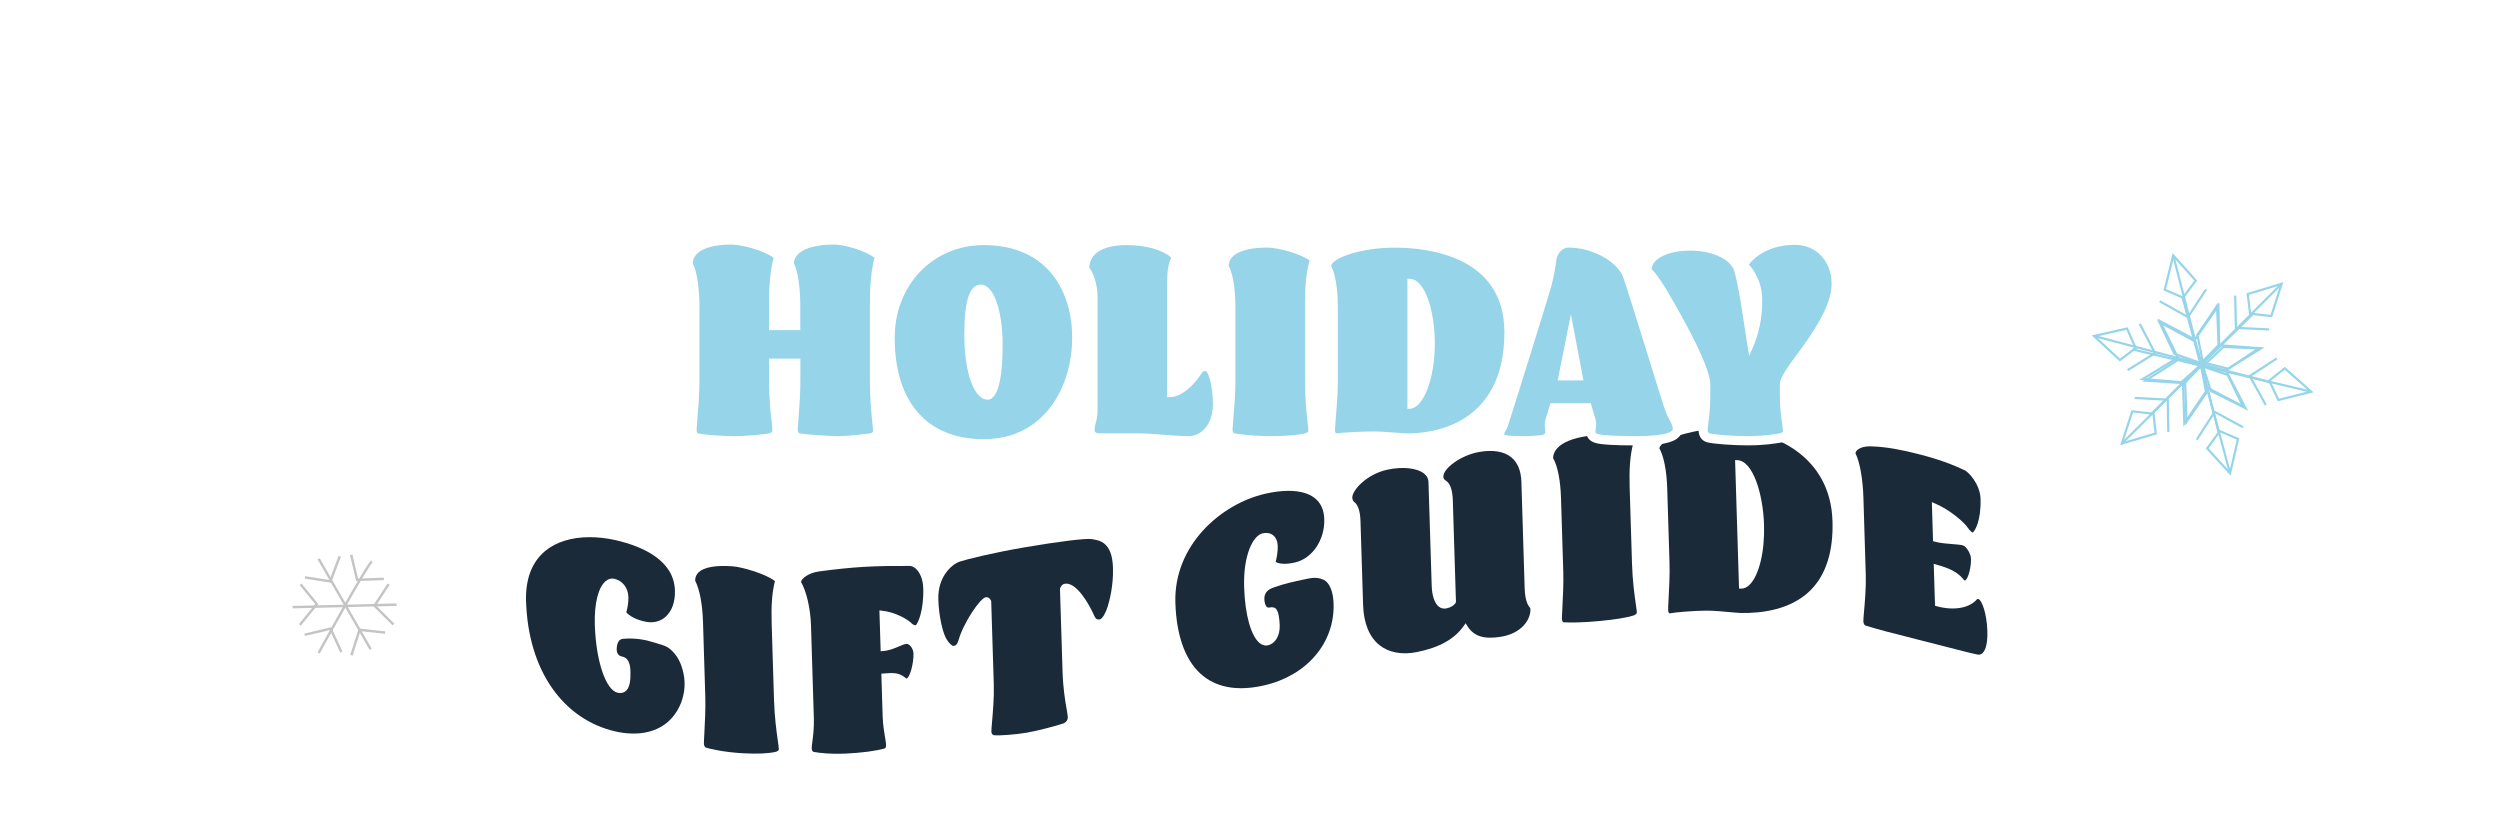 <?xml version="1.0" encoding="UTF-8"?>
<svg id="Layer_2" data-name="Layer 2" xmlns="http://www.w3.org/2000/svg" viewBox="0 0 932.73 310.68">
  <defs>
    <style>
      .cls-1 {
        stroke: #95d4e9;
        stroke-width: .83px;
      }

      .cls-1, .cls-2 {
        fill: none;
        stroke-miterlimit: 10;
      }

      .cls-3 {
        fill: #95d4e9;
      }

      .cls-4 {
        fill: #fff;
      }

      .cls-5 {
        fill: #1b2a38;
      }

      .cls-2 {
        stroke: #c4c4c4;
        stroke-width: .92px;
      }
    </style>
  </defs>
  <g id="Layer_1-2" data-name="Layer 1">
    <rect class="cls-4" width="932.73" height="310.68"/>
    <g>
      <line class="cls-2" x1="118.88" y1="208.5" x2="138.29" y2="242.23"/>
      <path class="cls-2" d="M138.75,209.42c-1.85,1.39-19.87,34.2-19.87,34.2"/>
      <line class="cls-2" x1="109.17" y1="226.52" x2="147.99" y2="225.59"/>
      <polyline class="cls-2" points="113.79 215.43 123.26 216.9 126.73 207.57"/>
      <polyline class="cls-2" points="131.02 207.02 133.27 216.33 143.22 215.97"/>
      <polyline class="cls-2" points="127.35 243.25 123.33 234.55 113.64 236.83"/>
      <polyline class="cls-2" points="144.99 217.97 139.73 225.97 146.79 233"/>
      <polyline class="cls-2" points="112.13 217.98 118.19 225.4 111.89 233.12"/>
      <polyline class="cls-2" points="143.68 236.01 134.15 234.98 131.12 244.47"/>
    </g>
    <g>
      <polygon class="cls-1" points="838.61 109.7 851.24 105.88 847.42 117.91 839.49 117.03 838.61 109.7"/>
      <polyline class="cls-1" points="833.92 110.28 834.21 122.32 846.54 122.91"/>
      <polygon class="cls-1" points="819.83 124.96 827.17 114.1 827.75 128.78 843.6 129.95 831.27 137.58 821.88 135.23 819.83 124.96"/>
      <line class="cls-1" x1="851.24" y1="105.88" x2="802.8" y2="154.32"/>
      <polygon class="cls-1" points="852.43 137.41 862.3 146.15 850.06 149.22 846.64 142.02 852.43 137.41"/>
      <polyline class="cls-1" points="849.46 133.73 839.37 140.3 845.35 151.1"/>
      <polygon class="cls-1" points="829.57 129.44 842.67 129.98 830.48 138.19 837.81 152.3 824.84 145.82 821.9 136.59 829.57 129.44"/>
      <line class="cls-1" x1="862.3" y1="146.15" x2="795.65" y2="130.37"/>
      <polygon class="cls-1" points="835 163.76 832.02 176.6 823.49 167.29 828.2 160.86 835 163.76"/>
      <polyline class="cls-1" points="836.84 159.39 826.26 153.65 819.6 164.04"/>
      <polygon class="cls-1" points="831.14 139.86 836.89 151.64 823.88 144.83 814.96 157.99 814.49 143.49 821.2 136.52 831.14 139.86"/>
      <line class="cls-1" x1="832.02" y1="176.6" x2="814.17" y2="110.47"/>
      <polygon class="cls-1" points="804.29 161.72 791.64 165.47 795.53 153.46 803.45 154.38 804.29 161.72"/>
      <polyline class="cls-1" points="808.99 161.16 808.76 149.13 796.44 148.47"/>
      <polygon class="cls-1" points="823.16 146.56 815.76 157.38 815.26 142.7 799.41 141.44 811.78 133.88 821.16 136.28 823.16 146.56"/>
      <line class="cls-1" x1="791.64" y1="165.47" x2="840.35" y2="117.3"/>
      <polygon class="cls-1" points="790.91 134.33 781.25 125.36 793.57 122.58 796.81 129.87 790.91 134.33"/>
      <polyline class="cls-1" points="793.79 138.09 804.03 131.77 798.32 120.83"/>
      <polygon class="cls-1" points="813.57 142.85 800.49 142 812.87 134.09 805.89 119.81 818.7 126.6 821.41 135.9 813.57 142.85"/>
      <line class="cls-1" x1="781.25" y1="125.36" x2="847.51" y2="142.75"/>
      <polygon class="cls-1" points="807.67 108.08 810.81 95.27 819.23 104.68 814.44 111.05 807.67 108.08"/>
      <polyline class="cls-1" points="805.79 112.42 816.3 118.29 823.07 107.98"/>
      <polygon class="cls-1" points="811.25 132.02 805.64 120.17 818.57 127.14 827.65 114.09 827.94 128.58 821.14 135.48 811.25 132.02"/>
      <line class="cls-1" x1="810.81" y1="95.27" x2="827.86" y2="161.61"/>
    </g>
    <g>
      <path class="cls-5" d="M196.28,224.45c.77,25.41,13.6,43.98,33.48,48.48,7.68,1.7,14.45.52,19.08-3.31,4.77-3.95,7.14-10.47,6.46-16.5-.14-1.24-.9-7.95-6.04-11.5-1.07-.74-3.2-1.34-7.47-2.55,0,0-4.23-1.2-9.3-.74-.2.02-.58.06-.99.3-1.05.62-1.25,2.01-1.33,2.58-.09.65-.28,1.91.43,2.88.74,1.01,1.68.66,2.75,1.38,2.02,1.35,1.92,4.74,1.84,7.25-.1,3.36-1.19,4.67-1.7,5.1-.82.68-1.87.9-3.04.64-4.45-.97-8.11-11.88-8.53-25.37-.24-7.9,1.28-13.99,4.08-16.3.98-.81,2.06-1.1,3.14-.86,3.12.7,5.21,3.38,5.31,6.82.07,2.19-.42,4.38-.79,5.69,1.06,1.26,3.55,2.85,7.48,3.57,2.65.48,5.16-.15,7.06-1.78,2.46-2.12,3.74-5.64,3.61-9.93-.35-11.43-12.36-16.55-22.37-18.83-3.28-.71-6.45-1.06-9.43-1.06-6.72,0-12.53,1.76-16.62,5.17-4.99,4.16-7.39,10.51-7.14,18.88Z"/>
      <path class="cls-5" d="M290.59,279.57c-.02-.6-.18-1.75-.39-3.21-.48-3.43-1.21-8.61-1.42-15.14l-.88-28.61c-.21-6.82.17-11.73,1.22-15.8-3.49-2.77-12.27-5.25-15.76-5.53-6.31-.46-10.71.32-12.73,2.25-.85.82-1.28,1.86-1.28,3.09,1.69,3.33,2.74,8.83,2.94,15.55l.85,27.76c.14,4.48-.16,10.1-.36,13.81-.09,1.75-.17,3.13-.15,3.64.04,1.31.68,1.52.88,1.59,1.3.37,6.2,1.63,13.46,2.05,5.47.31,9.54.14,12.43-.51.58-.13,1.19-.5,1.17-.94Z"/>
      <path class="cls-5" d="M344.44,219.24c-.09-2.95-1.16-5.67-2.8-7.12-.82-.72-1.71-1.06-2.57-.97-5.17-.03-11.18,0-17.11.36-4.86.3-10.13.84-16.58,1.71-3.58.55-6.35,2.51-6.53,3.92,2.01,3.34,3.53,9.91,3.72,16.12l1.07,34.68c.11,3.7-.29,6.77-.56,8.79-.14,1.06-.25,1.9-.24,2.41h0c.03,1.23.6,1.36.81,1.4,2.29.42,6.25.87,11.93.61,5.96-.28,11.27-.98,14.56-1.93.22-.05.47-.54.44-1.47-.01-.42-.16-1.32-.33-2.36-.36-2.15-.85-5.1-.94-8.11l-.49-15.94.71-.06c3.88-.31,5.85-.37,8.31,1.62l.14.15c.08.12.14.11.19.11,1.23-.12,2.76-5.58,2.64-9.43-.03-1.07-.61-2.28-1.43-3.01-.4-.35-.8-.53-1.13-.51-.81.08-1.78.49-2.91.98-1.61.69-3.61,1.55-5.99,1.73l-.78.06-.47-15.23.85.08c4.8.45,9.74,3.17,11.32,4.87.41.38.95.6,1.41.57.71-.58,3.05-5.31,2.78-14.05Z"/>
      <path class="cls-5" d="M410.42,231.06c.87-.18,2.2-2.6,2.82-4.65.67-2.15,2.21-7.86,2-14.63-.29-9.48-4.91-10.19-7.96-10.65-2.35-.33-11.99.86-25.15,3.1-11.86,2.04-21.51,4.45-24.03,5.29-3.23,1.09-8.27,5.88-8.02,14.08.21,6.73,1.71,12.13,2.67,14.12.95,1.99,2.46,3.32,2.98,3.28.83-.11,1.4-.49,1.88-2.13,1.79-6.37,8.03-15.7,10.17-16.04.09-.01.18-.02.27-.02.55,0,1.21.26,1.69,1.28l.07.14.97,31.34c.14,4.44-.33,10.01-.65,13.7-.15,1.75-.27,3.14-.25,3.63.03,1.23.83,1.41,1.18,1.43,1.58.16,7.78-.23,11.96-.96,4.09-.69,11.52-2.68,13.85-3.51.71-.29,1.55-1.07,1.52-2.3-.02-.59-.2-1.61-.42-2.91-.53-3.04-1.34-7.64-1.54-14.11l-.96-30.89.05-.13c.35-.99.91-1.57,1.68-1.72,4.25-.81,9.02,7.26,11.16,12.16.44.97,1.09,1.32,2.08,1.11Z"/>
      <path class="cls-5" d="M490.48,185.79c-2.29-1.77-5.63-2.66-9.74-2.66-2.61,0-5.53.36-8.69,1.08-16.75,3.85-34.19,19.41-33.53,40.65.4,12.96,4.07,22.48,10.61,27.53,5.63,4.34,13.21,5.46,22.54,3.32,15.93-3.65,26.34-15.89,25.88-30.45-.12-4.02-1.2-7.1-2.97-8.48-.42-.32-.83-.48-1.11-.6-2.35-1.03-4.48-.53-7.75.18-2.79.6-6.49,1.37-10.49,2.81-.86.31-2.36.87-3.09,2.29-.4.78-.42,1.52-.42,1.92-.02,1.11.33,2.98,1.34,3.29.58.18.98-.29,2-.04,0,0,.42.04.77.31,1.21.94,1.55,4,1.62,6.41.12,3.81-1.65,6.79-4.41,7.42-.99.23-2.02-.04-2.96-.76-3.32-2.56-5.58-10.58-5.9-20.92-.37-11.95,3.28-19.27,6.89-20.1,1.52-.35,2.86-.11,3.87.67,1.09.84,1.72,2.28,1.78,4.04.07,2.11-.41,4.48-.77,5.94,1.05.68,3.41,1.08,7.16.23,6.5-1.48,11.21-8.44,10.97-16.19h0c-.11-3.47-1.32-6.12-3.61-7.88Z"/>
      <path class="cls-5" d="M534.15,218.41l-1.2-38.63c-.04-1.23-.6-2.28-1.67-3.12-2.62-2.06-7.91-2.63-13.5-1.46-7.92,1.66-13.33,7.77-13.25,10.45.02.76.38,1.35.56,1.5,1.55,1.09,2.38,3.49,2.5,7.3l.97,31.23c.21,6.82,2.32,12.01,6.11,15.02,3.48,2.77,8.41,3.69,13.88,2.6,8.5-1.71,14.1-4.84,17.61-9.85l.65-.93.6.97c2.41,3.9,6.18,5.12,12.59,4.08,7.39-1.19,11.12-6.12,10.99-10.37,0-.27-.13-.43-.38-.74-.14-.18-.31-.38-.44-.63-.3-.55-1.2-2.24-1.33-6.46l-1.22-39.6c-.13-4.14-1.4-7.22-3.79-9.17-2.68-2.18-6.79-2.87-11.88-1.99-7.03,1.21-13.53,6.22-13.44,9.23.02.69.3,1.11,1.04,1.55,1.52,1.03,2.37,3.49,2.48,7.14l1.18,38.14-.1.18c-.58,1.02-1.93,1.85-3.52,2.15-1.03.2-2.01-.04-2.81-.69-1.57-1.26-2.51-4.07-2.63-7.9Z"/>
      <path class="cls-5" d="M582.75,230.94c.04,1.16.53,1.21.73,1.24,1.83.12,6.79.16,13.49-.5,5.95-.58,9.92-1.23,12.48-2.05.62-.19,1.25-.64,1.24-1.11-.02-.6-.18-1.74-.39-3.18-.48-3.39-1.21-8.51-1.41-15.01l-.88-28.52c-.21-6.8.17-11.73,1.21-15.9-3.34-2.32-11.95-3.8-15.61-3.39-8.87.96-14.14,4.1-14.15,8.44,1.69,2.93,2.73,8.19,2.94,14.86l.85,27.56c.14,4.44-.16,10.11-.36,13.87-.09,1.78-.17,3.19-.15,3.7Z"/>
      <path class="cls-5" d="M683.68,194.31c-.72-23.69-21.18-34.26-41.22-34.26-.08,0-.17,0-.25,0-9.64-.12-19.48,2.98-22.32,5.86-.34.34-.73.84-.79,1.35,1.69,3.07,2.73,8.41,2.93,15.08l.85,27.64c.14,4.46-.16,10.1-.36,13.84-.09,1.77-.17,3.17-.15,3.68.02.68.21,1.1.38,1.26.06.06.12.08.18.09,1.85-.41,9.43-1.02,13.65-1.02.09,0,.19,0,.29,0,2.45,0,5.77.3,8.46.55,1.7.15,3.16.29,4.11.32,7.88.15,18.85-1.21,26.15-8.58,5.72-5.78,8.45-14.46,8.1-25.79ZM652.83,218.1c-1,1-2.07,1.51-3.19,1.51-.04,0-.07,0-.11,0l-.71-.02-.02-.71-1.45-47.22.79.02c5.8.15,9.65,12.42,10.01,24.19.3,9.81-1.84,18.74-5.33,22.23Z"/>
      <path class="cls-5" d="M696.18,233.45c3.11,1,10.05,2.86,19.06,5.1,3.78.94,7.48,1.9,10.82,2.76,4.99,1.29,9.29,2.41,11.79,2.91.65.11,1.24-.05,1.74-.48.78-.67,2.05-2.64,1.88-8.26-.2-6.67-2.07-11.53-3.27-11.94-.17-.06-.36-.09-.49-.09-2.81,3.45-8.74,4.51-15.24,2.7l-.53-.15-.48-15.63.98.27c4.35,1.21,7.71,2.58,9.97,5.35.27.36.45.52.62.58.04.01.12.04.28-.08,1.09-.82,2.14-4.96,2.05-8.06-.05-1.8-1.68-4.52-2.95-4.92-.86-.28-2.29-.39-3.94-.51-2.12-.16-4.53-.34-6.74-.95l-.53-.15-.44-14.55,1.08.45c5.6,2.36,11.06,7.03,12.51,9.34.49.74,1.23,1.37,1.63,1.57.77-.43,3.2-4.34,2.95-12.66-.16-5.32-4.51-10.19-6.24-10.74l-.1-.04c-6.36-3.03-12.42-4.74-17.51-6.02-4.72-1.19-10.92-2.57-17.05-2.72-2.24-.07-4.18.48-5.17,1.46-.36.36-.55.74-.59,1.15,1.61,3.2,2.75,9.53,2.96,16.63l.88,28.84c.13,4.47-.33,9.92-.65,13.52-.15,1.74-.27,3.11-.25,3.61.02.66.2,1.49.95,1.7Z"/>
    </g>
    <g>
      <path class="cls-3" d="M325.71,160.71c0-.61-.12-1.78-.27-3.27-.35-3.46-.89-8.69-.89-15.27v-28.94c0-7.16.58-12.89,1.73-17.04-3.38-2.72-11.47-4.95-15.05-4.95-10.9,0-14.91,3.56-15.05,6.97,1.51,2.85,2.41,8.93,2.41,16.36v8.6h-11.68v-9.94c0-7.16.58-12.89,1.73-17.03-3.37-2.67-11.98-4.95-15.72-4.95-8.94,0-14.32,2.6-14.47,6.97,1.85,3.46,2.51,10.68,2.51,16.36v28.01c0,4.51-.48,10.2-.79,13.97-.15,1.8-.27,3.23-.27,3.74,0,.69.2,1.39.58,1.39l.23.04c1.5.47,9.37.99,13.57.99,3.91,0,10.24-.61,12.71-1.02.57-.12,1.19-.48,1.19-.99,0-.61-.13-1.78-.29-3.26-.38-3.46-.96-8.69-.96-15.28v-8.39h11.68v8.8c0,4.5-.43,10.2-.72,13.96-.14,1.81-.25,3.23-.25,3.75,0,1.23.55,1.36.76,1.41,1.53.29,10.03,1.01,14.11,1.01s9.88-.74,12.06-1.02c.69-.07,1.16-.47,1.16-.98Z"/>
      <path class="cls-3" d="M367.01,91.45c-18.93,0-33.2,14.85-33.2,34.55,0,24.05,12.1,37.85,33.2,37.85,22.68,0,33.01-19.62,33.01-37.85,0-16.7-8.67-34.55-33.01-34.55ZM368.37,149.12c-4.27,0-8.59-8.37-8.59-24.35,0-12.68,1.96-18.59,6.18-18.59,4.7,0,8.11,9.46,8.11,22.5,0,9.33-.99,20.44-5.69,20.44Z"/>
      <path class="cls-3" d="M449.82,138.41c-.49,0-.8.16-1.18.4-1.52,2.39-6.46,9.38-12.43,9.38h-.77v-42.69c0-4.36.51-7.51,1.53-9.36-3.12-2.91-9.43-4.7-16.68-4.7-8.67,0-13.72,3.06-13.89,8.41,1.69,1.98,3.08,6.74,3.08,10.7v42.74c0,2.12-.31,3.2-.58,4.15-.25.86-.48,1.67-.48,3.26,0,.56.75.98,1.74.98h15.06c2.13,0,5.1.23,8.25.48,3.5.27,7.12.55,9.99.55,5.26,0,9.07-5,9.07-11.89s-1.8-12.41-2.7-12.41Z"/>
      <path class="cls-3" d="M488.13,160.71c0-.61-.13-1.78-.29-3.26-.38-3.46-.96-8.69-.96-15.28v-28.94c0-6.89.53-11.86,1.72-16.01-3.33-2.62-11.94-4.85-15.72-4.85-9.07,0-14.33,2.46-14.47,6.77,1.62,3.18,2.51,8.65,2.51,15.42v28.01c0,4.51-.48,10.2-.79,13.97-.15,1.8-.27,3.23-.27,3.74,0,1.23.55,1.36.76,1.41.52.1,5.59,1.01,13.62,1.01,5.76,0,9.9-.33,12.65-1.01.61-.14,1.25-.54,1.25-1Z"/>
      <path class="cls-3" d="M498.6,161.69c1.86-.31,9.61-.72,13.85-.72,2.21,0,5.17.22,7.78.42,2.07.16,4.02.3,5.15.3,8.42,0,35.9-2.72,35.9-37.74,0-28.49-28.69-31.56-41.02-31.56s-23.21,3.84-23.63,6.79c1.61,3.19,2.5,8.64,2.5,15.41v28.01c0,4.51-.48,10.2-.79,13.97-.15,1.8-.27,3.23-.27,3.74,0,.66.18,1.33.53,1.39ZM525.09,104.02h.77c5.92,0,9.46,12.28,9.46,24.15,0,13.2-4.33,24.35-9.46,24.35h-.77v-48.5Z"/>
      <g>
        <path class="cls-3" d="M610.21,164.44c-8.29,0-11.96-.34-13.58-.63-1.53-.27-3.1-.83-3.1-2.89,0-.38.08-.81.15-1.22.07-.37.14-.76.14-1.05,0-.57-.09-1.31-.18-1.68l-1.42-4.79h-12.49l-1.14,3.73c-.39,1.16-.55,1.96-.55,2.84,0,.42.06,1.04.11,1.54v.1c.05.43.08.81.08,1.04,0,1.3-1.41,2.44-2.67,2.59l-.38.05c-.99.13-2.84.37-6,.37-4.78,0-6.33-.12-7.53-.33-2.03-.27-2.2-1.65-2.2-2.06,0-.72.31-1.28.67-1.93.23-.42.49-.89.76-1.54.72-1.92,15.78-50.32,16.26-52.26.89-3.59,1.44-6.46,1.71-9.05.33-3.24,2.79-6.61,6.35-6.61,10.28,0,19.27,5.96,21.71,11.48.75,1.71,4.26,12.96,9.14,28.68l.11.36c3.28,10.56,6.37,20.53,6.85,21.69l.03.08.02.08c.23.75.69,1.6,1.12,2.42.76,1.42,1.62,3.03,1.62,4.66,0,3.01-4.82,4.35-15.62,4.35ZM588.7,140.2l-2.64-13.96-2.78,13.96h5.42Z"/>
        <path class="cls-4" d="M585.21,92.38c9.28,0,17.91,5.41,20.14,10.45.77,1.76,5.22,16.09,9.14,28.74,3.45,11.12,6.43,20.72,6.94,21.95.28.9.77,1.82,1.25,2.71.7,1.31,1.42,2.66,1.42,3.85,0,.62-1,2.63-13.9,2.63-8.59,0-12.01-.38-13.28-.61-1.68-.3-1.68-.69-1.68-1.2,0-.23.06-.57.12-.91.08-.45.17-.91.17-1.36,0-.7-.11-1.58-.22-2.07l-1.8-6.11h-15.05l-1.51,4.95c-.44,1.28-.62,2.28-.62,3.34,0,.5.06,1.14.12,1.7.04.4.08.76.08.97,0,.23-.58.81-1.15.88l-.4.05c-.95.12-2.73.36-5.79.36-4.62,0-6.14-.11-7.23-.3-.13-.02-.78-.12-.78-.37,0-.26.15-.56.45-1.09.24-.43.54-.97.85-1.73.74-1.97,15.86-50.55,16.34-52.5.91-3.67,1.47-6.62,1.76-9.27.25-2.49,2.05-5.07,4.64-5.07M581.18,141.92h9.59l-4.68-24.7-4.92,24.7M585.21,88.94c-4.7,0-7.66,4.21-8.06,8.17-.27,2.48-.8,5.28-1.67,8.79-.57,2.21-15.26,49.43-16.21,52.09-.22.53-.44.92-.64,1.29-.42.76-.89,1.6-.89,2.77,0,1.5.97,3.37,3.68,3.77,1.29.22,2.95.34,7.77.34,3.28,0,5.2-.25,6.23-.38l.38-.05c2-.24,4.16-2.02,4.16-4.29,0-.36-.04-.76-.08-1.23v-.08c-.05-.43-.11-1.03-.11-1.37,0-.67.13-1.32.44-2.23l.02-.05.02-.05.77-2.51h9.93l1.04,3.53c.05.27.12.81.12,1.22,0,.13-.06.48-.11.74-.09.49-.18,1-.18,1.53,0,2.51,1.52,4.05,4.52,4.58,1.69.3,5.47.66,13.88.66,9,0,17.34-.73,17.34-6.07,0-2.06-.97-3.87-1.82-5.47-.4-.75-.81-1.52-1-2.12l-.05-.15-.06-.15c-.48-1.18-3.71-11.58-6.83-21.64l-.04-.12c-5.07-16.34-8.45-27.19-9.24-28.99-3.05-6.9-13.5-12.51-23.29-12.51h0ZM585.37,138.48l.64-3.22.61,3.22h-1.25Z"/>
      </g>
      <g>
        <path class="cls-3" d="M652,164.44c-5.84,0-12.74-.58-14.57-1.07-.88-.19-2.02-.89-2.02-3.07,0-.62.11-1.48.26-2.58.29-2.2.71-5.49.71-9.88v-4.53c0-5.92-10.05-24.23-15.98-34.11-1.4-2.33-3.48-5.65-5.42-7.62l-.55-.56.06-.78c.38-4.97,7-8.43,16.08-8.43,7.88,0,16.59,2.89,18.29,9.36,1.5,5.76,2.61,13.09,3.68,20.18l.03.2c.26,1.75.52,3.44.78,5.08,1.69-4.69,2.42-9.33,2.42-14.93,0-4.25-1.66-8.58-4.55-11.88l-.95-1.08.9-1.12c4.05-5.06,10.82-7.97,18.58-7.97,8.88,0,15.33,6.85,15.33,16.29s-7.62,19.66-13.18,27.23c-3.29,4.48-6.12,8.34-6.12,10.15v4.12c0,4.79.5,8.11.83,10.31.18,1.23.33,2.2.33,2.98,0,1.32-1.01,2.37-2.58,2.68-2.32.4-6.14,1.05-12.36,1.05Z"/>
        <path class="cls-4" d="M669.75,91.35c7.89,0,13.61,6.13,13.61,14.57s-7.42,18.83-12.85,26.21c-3.75,5.1-6.46,8.79-6.46,11.17v4.12c0,4.91.51,8.31.85,10.56.17,1.15.31,2.07.31,2.72,0,.7-.93.94-1.19.99-2.23.38-5.96,1.02-12.03,1.02s-12.57-.6-14.12-1.01c-.29-.06-.74-.16-.74-1.41,0-.5.11-1.32.24-2.36.29-2.22.72-5.58.72-10.1v-4.53c0-7.76-14.57-32.23-16.23-35-1.46-2.43-3.61-5.85-5.67-7.95.3-3.93,6.38-6.85,14.37-6.85,6.98,0,15.17,2.53,16.62,8.07,1.48,5.68,2.59,12.98,3.65,20.04.46,3.03.89,5.9,1.35,8.63l.43,2.53,1.04-2.34c2.68-6.05,3.83-11.65,3.83-18.75,0-4.69-1.81-9.4-4.98-13.02,3.72-4.66,9.96-7.32,17.24-7.32M669.75,87.91c-8.29,0-15.55,3.14-19.92,8.62l-.78.97c-3.47-5.1-11.31-7.43-18.48-7.43-10.02,0-17.34,4.12-17.8,10.02l-.12,1.56,1.1,1.12c2.02,2.05,4.39,6,5.17,7.3,7.82,13.03,15.74,28.62,15.74,33.23v4.53c0,4.29-.42,7.51-.69,9.65-.16,1.22-.27,2.1-.27,2.82,0,3.53,2.28,4.49,3.36,4.75,2.26.57,9.46,1.11,14.94,1.11,6.36,0,10.27-.67,12.61-1.07h.04s.04-.01.04-.01c2.38-.46,3.97-2.22,3.97-4.37,0-.91-.15-1.93-.35-3.22-.32-2.16-.81-5.41-.81-10.06v-4.12c.07-1.34,3.24-5.66,5.79-9.13,5.7-7.77,13.51-18.4,13.51-28.25s-7.33-18.01-17.05-18.01h0ZM653.72,117.64c-.84-5.47-1.73-10.9-2.85-15.52,2.04,2.8,3.18,6.21,3.18,9.57,0,2.11-.11,4.07-.34,5.95h0Z"/>
      </g>
    </g>
  </g>
</svg>